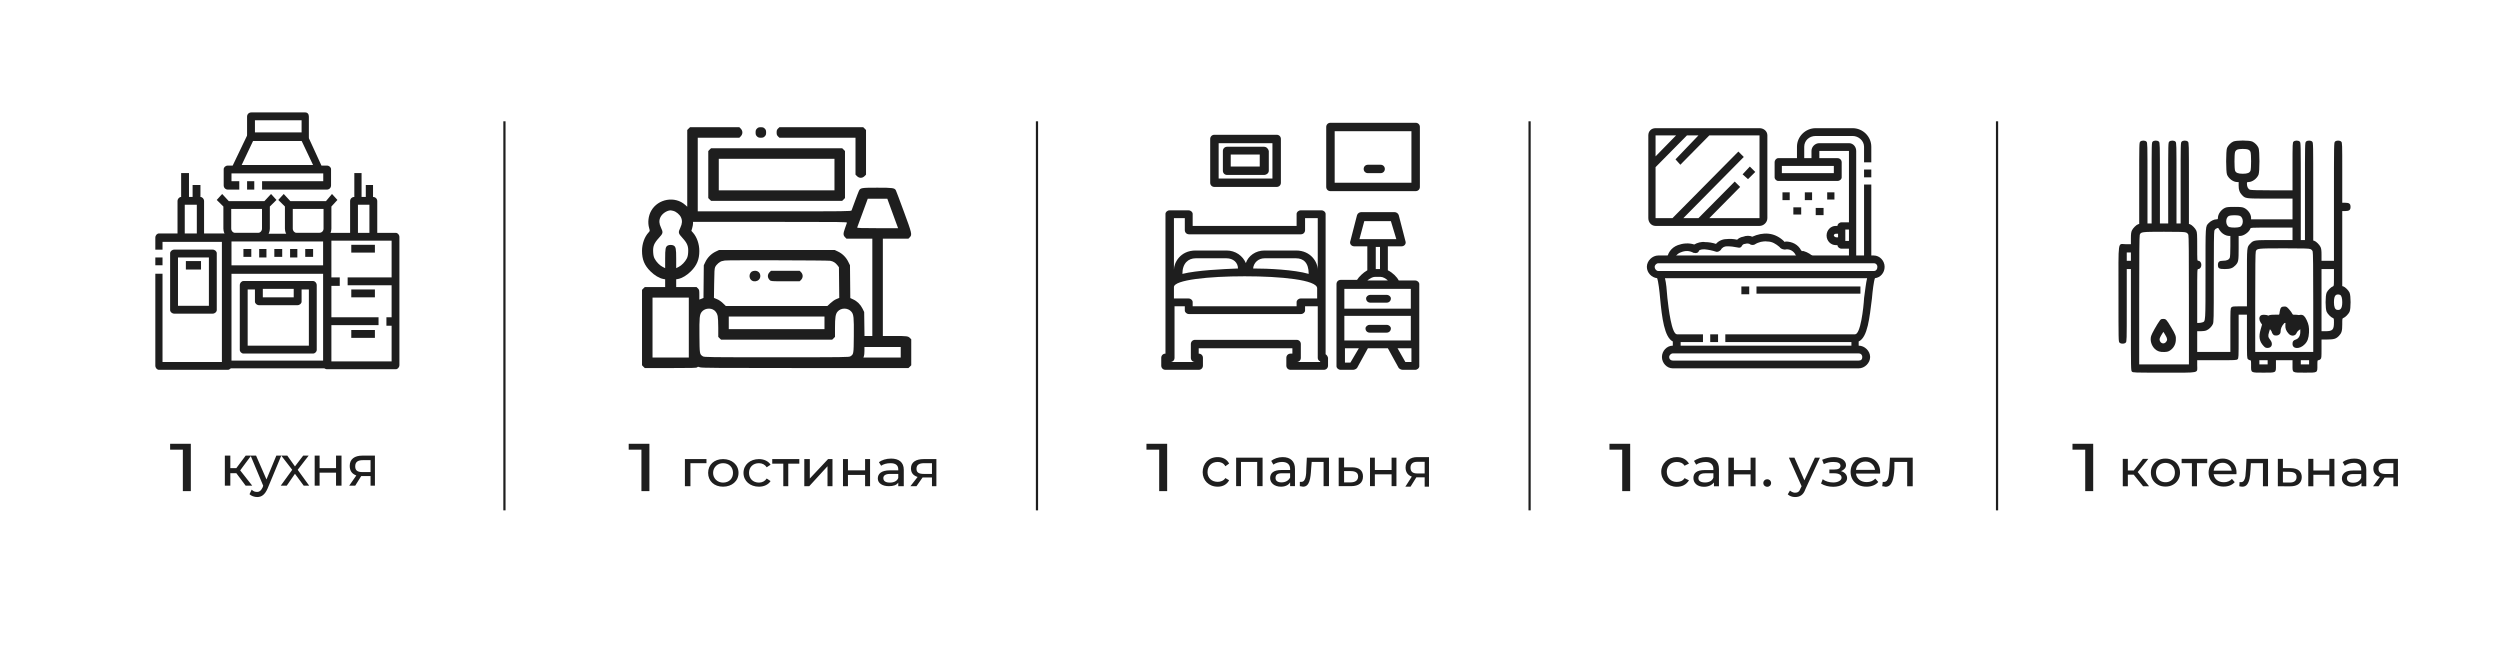 <?xml version="1.0" encoding="UTF-8"?> <svg xmlns="http://www.w3.org/2000/svg" width="1690" height="446" viewBox="0 0 1690 446" fill="none"><path d="M341 345V82" stroke="#1E1E1E" stroke-width="1.5"></path><path d="M701 345V82" stroke="#1E1E1E" stroke-width="1.5"></path><path d="M166.07 328.329H170.513L162.367 317.973L169.772 308H166.07L159.775 316.438H155.703V308H152V328.329H155.703V319.89H159.775L166.07 328.329ZM186.804 308L180.139 324.11L173.104 308H169.402L177.918 328.329L177.547 329.479C176.437 331.781 175.326 332.548 173.845 332.548C172.364 332.548 171.253 332.164 170.142 331.014L168.661 334.082C169.772 335.233 171.994 336 173.845 336C176.807 336 179.028 334.466 180.88 330.247L190.136 308H186.804ZM209.019 328.329L201.244 317.589L208.649 308H204.946L199.392 315.288L194.209 308H190.136L197.541 317.589L189.766 328.329H193.839L199.392 320.274L205.316 328.329H209.019ZM212.722 328.329H216.054V319.507H227.161V328.329H230.864V308H227.161V316.438H216.054V308H212.722V328.329ZM244.934 308C239.75 308 236.418 310.301 236.418 314.904C236.418 318.356 237.899 320.274 240.861 321.425L236.047 328.329H240.12L244.193 321.808H244.563H250.487V328.329H253.449V308H244.934ZM240.12 315.288C240.12 312.219 241.972 311.068 245.304 311.068H250.487V319.123H244.934C241.601 319.123 240.12 317.972 240.12 315.288Z" fill="#1E1E1E"></path><path d="M477.571 310.346H463V328.655H466.736V313.109H477.571V310.346ZM488.78 329C494.758 329 499.242 325.2 499.242 319.673C499.242 314.146 494.758 310.346 488.78 310.346C482.802 310.346 478.692 314.146 478.692 319.673C478.692 325.2 482.802 329 488.78 329ZM488.78 326.236C485.044 326.236 482.055 323.473 482.055 319.673C482.055 315.873 485.044 313.109 488.78 313.109C492.89 313.109 495.506 315.873 495.506 319.673C495.506 323.473 492.89 326.236 488.78 326.236ZM513.066 329C516.429 329 519.418 327.618 520.912 325.2L518.297 323.473C517.176 325.2 515.308 326.236 513.066 326.236C508.956 326.236 506.341 323.473 506.341 319.673C506.341 315.873 508.956 313.109 513.066 313.109C515.308 313.109 517.176 314.145 518.297 315.873L520.912 314.145C519.418 311.727 516.429 310.346 513.066 310.346C507.088 310.346 502.604 314.146 502.604 319.673C502.604 325.2 507.088 329 513.066 329ZM540.341 310.346H522.033V313.455H529.505V328.655H532.868V313.455H540.341V310.346ZM543.703 328.655H547.066L559.396 315.182V328.655H562.758V310.346H559.769L547.44 323.473V310.346H543.703V328.655ZM569.857 328.655H573.22V321.055H584.802V328.655H588.165V310.346H584.802V317.946H573.22V310.346H569.857V328.655ZM602.363 310C599 310 596.011 311.036 594.143 312.418L595.637 314.836C597.132 313.8 599.374 313.109 601.989 313.109C605.352 313.109 607.22 314.491 607.22 317.255V317.946H601.615C595.637 317.946 593.396 320.364 593.396 323.473C593.396 326.582 596.385 328.655 600.868 328.655C603.857 328.655 606.099 327.964 607.22 326.236V328.655H610.956V317.6C610.956 312.418 607.593 310 602.363 310ZM601.615 326.236C598.626 326.236 597.132 325.2 597.132 323.127C597.132 321.746 598.253 320.364 601.615 320.364H607.22V323.127C606.472 325.2 604.231 326.236 601.615 326.236ZM624.407 310.346C619.176 310.346 615.813 312.418 615.813 316.564C615.813 319.673 617.308 321.4 620.297 322.436L615.44 328.655H619.549L623.659 322.782H624.033H630.011V328.655H633V310.346H624.407ZM619.549 316.909C619.549 314.145 621.418 313.109 624.78 313.109H630.011V320.364H624.407C621.044 320.364 619.549 319.327 619.549 316.909Z" fill="#1E1E1E"></path><path d="M823.217 329C826.501 329 829.421 327.546 830.88 324.637L828.326 323.182C827.231 325 825.042 325.727 823.217 325.727C819.203 325.727 816.284 323.182 816.284 319.182C816.284 314.818 819.203 312.273 823.217 312.273C825.042 312.273 827.231 313 828.326 315.182L830.88 313.364C829.421 310.455 826.501 309 823.217 309C817.014 309 813 313.364 813 319.182C813 324.637 817.014 329 823.217 329ZM835.624 309.364V328.636H838.908V312.273H849.855V328.636H853.504V309.364H835.624ZM867.006 309C864.086 309 861.167 310.091 859.343 311.545L860.802 314.091C862.262 313 864.451 312.273 866.641 312.273C870.29 312.273 872.114 314.091 872.114 317V317.727H866.276C860.802 317.727 858.613 319.909 858.613 323.182C858.613 326.455 861.532 329 865.911 329C868.83 329 871.019 327.909 872.114 326.091V328.636H875.398V317C875.398 311.909 872.479 309 867.006 309ZM866.276 326.091C863.721 326.091 862.262 325 862.262 323.182C862.262 321.364 862.992 319.909 866.641 319.909H872.114V322.818C871.019 325 868.83 326.091 866.276 326.091ZM883.426 309.364L883.061 316.636C883.061 321 882.696 325.727 879.777 325.727C879.412 325.727 879.047 325.727 878.682 325.727V328.636C879.412 328.636 880.142 329 880.872 329C885.251 329 885.98 323.546 886.345 316.636L886.71 312.273H894.738V328.636H898.387V309.364H883.426ZM914.078 315.909H908.604V309.364H904.955V328.636H913.348C918.457 328.636 921.376 326.455 921.376 322.091C921.376 318.091 918.822 315.909 914.078 315.909ZM912.983 326.091H908.604V318.455H912.983C916.267 318.455 918.092 319.546 918.092 322.091C918.092 324.636 916.267 326.091 912.983 326.091ZM926.12 328.636H929.404V320.636H940.716V328.636H944V309.364H940.716V317.727H929.404V309.364H926.12V328.636Z" fill="#1E1E1E"></path><path d="M1133.5 329.068C1137.25 329.068 1139.88 327.608 1141.75 324.689L1138.75 323.23C1137.63 325.054 1135.75 325.784 1133.5 325.784C1129.75 325.784 1126.75 323.23 1126.75 318.851C1126.75 314.838 1129.75 312.284 1133.5 312.284C1135.75 312.284 1137.63 313.014 1138.75 314.838L1141.75 313.378C1139.88 310.46 1137.25 309 1133.5 309C1127.5 309 1123 313.378 1123 318.851C1123 324.689 1127.5 329.068 1133.5 329.068ZM1153.38 309C1150.01 309 1147.38 310.095 1145.13 311.554L1146.63 314.108C1148.13 313.014 1150.76 312.284 1153.01 312.284C1156.38 312.284 1158.26 314.108 1158.26 317.027V317.757H1152.63C1146.63 317.757 1144.75 319.946 1144.75 323.23C1144.75 326.514 1147.38 329.068 1151.88 329.068C1154.88 329.068 1157.13 327.973 1158.63 326.149V328.703H1162.01V317.027C1162.01 311.554 1158.63 309 1153.38 309ZM1152.63 326.149C1149.63 326.149 1148.13 325.054 1148.13 323.23C1148.13 321.405 1149.25 319.946 1152.63 319.946H1158.26V322.865C1157.51 325.054 1155.26 326.149 1152.63 326.149ZM1168.38 328.703H1172.13V320.676H1183.39V328.703H1186.76V309.365H1183.39V317.757H1172.13V309.365H1168.38V328.703ZM1194.64 329.068C1196.14 329.068 1197.26 327.973 1197.26 326.514C1197.26 325.054 1196.14 323.96 1194.64 323.96C1193.14 323.96 1192.01 325.054 1192.01 326.514C1192.01 327.973 1193.14 329.068 1194.64 329.068ZM1226.89 309.365L1219.77 324.689L1213.02 309.365H1209.27L1217.89 328.703L1217.14 330.162C1216.39 332.351 1215.27 333.081 1213.39 333.081C1212.27 333.081 1210.77 332.351 1210.02 331.622L1208.52 334.176C1209.64 335.27 1211.52 336 1213.39 336C1216.39 336 1219.02 334.905 1220.52 330.527L1230.27 309.365H1226.89ZM1244.52 318.487C1246.4 317.757 1247.9 316.297 1247.9 314.473C1247.9 311.189 1244.52 309 1239.65 309C1237.02 309 1234.4 309.73 1231.77 310.824L1232.9 313.743C1235.15 312.649 1237.02 312.284 1239.27 312.284C1242.27 312.284 1244.15 313.014 1244.15 314.838C1244.15 316.662 1242.65 317.392 1240.02 317.392H1236.65V319.946H1240.02C1243.02 319.946 1244.9 321.041 1244.9 322.865C1244.9 324.689 1242.65 326.149 1239.27 326.149C1236.65 326.149 1234.02 325.419 1232.15 323.96L1231.02 326.878C1233.27 328.338 1236.27 329.068 1239.27 329.068C1244.52 329.068 1248.65 326.514 1248.65 323.23C1248.65 321.041 1247.15 319.216 1244.52 318.487ZM1277.62 309.365L1277.25 316.662C1276.87 321.041 1276.87 325.784 1273.5 325.784C1273.5 325.784 1273.12 325.784 1272.75 325.784L1272.37 328.703C1273.5 328.703 1274.25 329.068 1274.62 329.068C1279.12 329.068 1280.25 323.595 1280.62 316.662V312.284H1289.25V328.703H1293V309.365H1277.62Z" fill="#1E1E1E"></path><path d="M1034 345V82M1350 345V82" stroke="#1E1E1E" stroke-width="1.5"></path><path fill-rule="evenodd" clip-rule="evenodd" d="M221.106 249H152.894C151.24 249 150 247.797 150 246.194V160.806C150 159.203 151.24 158 152.894 158H221.106C222.76 158 224 159.203 224 160.806V246.194C224 247.797 222.76 249 221.106 249ZM155.374 243.789H218.626V163.211H155.374V243.789Z" fill="#1E1E1E"></path><path fill-rule="evenodd" clip-rule="evenodd" d="M267.568 249.594H220.946C219.73 249.594 218.514 248.376 218.514 246.751V160.254C218.514 158.629 219.73 157.411 220.946 157.411H267.568C268.784 157.411 270 158.629 270 160.254V246.751C270 248.376 268.784 249.594 267.568 249.594ZM223.784 244.315H264.73V162.69H223.784V244.315ZM105 174.061H109.865V179.34H105V174.061ZM154.054 250H107.432C106.216 250 105 248.782 105 247.157V185.025H109.865V244.721H151.216V163.503H109.865V168.782H105V160.66C105 159.035 106.216 157.817 107.432 157.817H154.054C155.27 157.817 156.486 159.035 156.486 160.66V247.157C156.486 248.782 155.27 250 154.054 250ZM220.946 128.172H177.162V122.487H218.514V117.208H156.486V122.487H161.757V128.172H154.054C152.432 128.172 151.216 126.954 151.216 125.33V114.366C151.216 113.147 152.432 111.929 154.054 111.929H157.297L167.027 91.624C167.432 90.812 168.243 90 169.459 90H205.541C206.351 90 207.568 90.812 207.973 91.624L217.297 111.929H220.946C222.568 111.929 223.784 113.147 223.784 114.366V125.33C223.784 126.954 222.568 128.172 220.946 128.172ZM167.027 122.487H171.892V128.172H167.027V122.487ZM203.919 95.279H171.081L163.378 111.523H211.622L203.919 95.279Z" fill="#1E1E1E"></path><path fill-rule="evenodd" clip-rule="evenodd" d="M206.335 95.201H169.883C168.245 95.201 167.016 93.975 167.016 92.341V78.86C167.016 77.226 168.245 76 169.883 76H206.335C207.973 76 208.793 77.226 208.793 78.86V92.341C208.793 93.975 207.973 95.201 206.335 95.201ZM172.34 89.481H203.878V81.311H172.34V89.481ZM154.319 179.356H221.899V185.075H154.319V179.356ZM164.559 168.326H169.883V173.637H164.559V168.326ZM175.207 168.326H180.122V174.045H175.207V168.326ZM185.447 168.326H190.771V173.637H185.447V168.326ZM196.096 168.326H201.011V174.045H196.096V168.326ZM206.335 168.326H211.66V173.637H206.335V168.326ZM211.66 239H164.559C163.33 239 162.101 237.774 162.101 236.549V192.837C162.101 191.203 163.33 189.977 164.559 189.977H211.66C212.888 189.977 214.117 191.203 214.117 192.837V236.549C214.117 237.774 212.888 239 211.66 239ZM167.426 233.689H208.793V195.697H203.878V203.867C203.878 205.093 202.649 206.318 201.011 206.318H175.207C173.569 206.318 172.34 205.093 172.34 203.867V195.697H167.426V233.689ZM177.665 201.007H198.553V195.288H177.665V201.007ZM235.005 187.526H269V192.837H235.005V187.526ZM221.899 187.526H229.681V193.246H221.899V187.526ZM261.218 214.489H269V220.208H261.218V214.489ZM221.899 214.489H255.894V219.799H221.899V214.489ZM237.463 165.466H253.436V170.777H237.463V165.466ZM237.463 195.697H253.436V201.007H237.463V195.697ZM237.463 223.068H253.436V228.378H237.463V223.068ZM143.67 212.037H117.867C116.229 212.037 115 210.812 115 209.586V171.185C115 169.96 116.229 168.734 117.867 168.734H143.67C145.309 168.734 146.537 169.96 146.537 171.185V209.586C146.537 210.812 145.309 212.037 143.67 212.037ZM120.324 206.727H141.213V174.045H120.324V206.727ZM125.649 176.496H135.888V182.215H125.649V176.496Z" fill="#1E1E1E"></path><path fill-rule="evenodd" clip-rule="evenodd" d="M174.662 162.615H158.753C154.674 162.615 151.003 158.982 151.003 154.541V139.605L146.515 135.165L150.187 131.128L154.674 135.973H178.742L183.229 131.128L186.9 135.165L182.413 139.605V154.541C182.413 158.982 178.742 162.615 174.662 162.615ZM156.306 141.22V154.541C156.306 156.156 157.529 157.367 158.753 157.367H174.662C175.886 157.367 177.11 156.156 177.11 154.541V141.22H156.306ZM215.863 162.615H200.362C196.283 162.615 192.611 158.982 192.611 154.541V139.605L188.124 135.165L191.796 131.128L196.283 135.973H220.351L224.43 131.128L228.101 135.165L224.022 139.605V154.541C224.022 158.982 220.351 162.615 215.863 162.615ZM197.914 141.22V154.541C197.914 156.156 199.138 157.367 200.362 157.367H215.863C217.495 157.367 218.719 156.156 218.719 154.541V141.22H197.914ZM255.025 160.193H249.721V138.394H241.971V160.193H236.668V135.973C236.668 134.358 237.891 133.147 239.523 133.147V117H244.418V133.147H247.274V125.073H252.169V133.147C253.801 133.147 255.025 134.358 255.025 135.973V160.193ZM137.949 160.193H133.054V138.394H124.895V160.193H120V135.973C120 134.358 121.224 133.147 122.448 133.147V117H127.751V133.147H130.198V125.073H135.501V133.147C136.725 133.147 137.949 134.358 137.949 135.973V160.193Z" fill="#1E1E1E"></path><path fill-rule="evenodd" clip-rule="evenodd" d="M1113.28 180.376C1113.28 176.339 1116.95 172.706 1121.03 172.706H1266.66C1270.74 172.706 1274 176.339 1274 180.376C1274 184.413 1271.14 187.642 1267.47 188.045C1266.66 190.064 1265.84 196.926 1265.43 201.77C1263.8 214.688 1262.58 228.009 1256.46 230.835V233.66C1260.54 233.66 1264.21 237.293 1264.21 241.33C1264.21 245.367 1260.54 249 1256.46 249H1130.82C1126.74 249 1123.47 245.367 1123.47 241.33C1123.47 237.293 1126.74 233.66 1130.82 233.66V230.835C1125.11 228.009 1123.47 214.688 1122.25 201.77C1121.84 196.926 1121.03 190.064 1120.21 188.045C1116.54 187.642 1113.28 184.413 1113.28 180.376ZM1254.01 238.908H1133.67C1133.67 238.908 1133.54 238.908 1133.26 238.908H1130.82C1129.59 238.908 1128.37 240.119 1128.37 241.33C1128.37 242.945 1129.59 243.752 1130.82 243.752H1256.46C1258.09 243.752 1258.91 242.945 1258.91 241.33C1258.91 240.119 1258.09 238.908 1256.46 238.908H1254.01ZM1166.31 231.238V225.99H1254.01C1257.68 225.99 1259.72 208.633 1260.13 201.367C1260.95 195.715 1261.35 191.275 1262.17 188.045H1125.51C1126.33 191.275 1126.74 195.715 1127.15 201.367C1127.96 208.633 1130 225.99 1133.67 225.99H1151.21V231.238H1136.12V233.66H1251.56V231.238H1166.31ZM1121.03 177.954C1119.8 177.954 1118.58 179.165 1118.58 180.376C1118.58 181.991 1119.8 183.202 1121.03 183.202C1121.03 183.202 1121.16 183.202 1121.43 183.202H1266.66C1268.29 183.202 1269.11 181.991 1269.11 180.376C1269.11 179.165 1268.29 177.954 1266.66 177.954H1121.03ZM1156.11 225.99H1161.41V231.238H1156.11V225.99Z" fill="#1E1E1E"></path><path fill-rule="evenodd" clip-rule="evenodd" d="M1242.12 122.318H1202.09C1200.86 122.318 1199.64 121.102 1199.64 119.886V109.753C1199.64 108.131 1200.86 106.915 1202.09 106.915H1214.75V99.214C1214.75 92.323 1220.47 86.648 1227.42 86.648H1252.34C1259.28 86.648 1265 92.323 1265 99.214V109.753H1260.1V99.214C1260.1 95.16 1256.42 91.918 1252.34 91.918H1227.42C1222.92 91.918 1219.66 95.16 1219.66 99.214V106.915H1224.56V102.051C1224.56 99.214 1227.01 96.782 1229.87 96.782H1249.89C1252.74 96.782 1254.79 99.214 1254.79 102.051V175.823H1249.89V168.121H1244.98C1243.35 168.121 1242.12 166.905 1242.12 165.689H1240.9C1237.63 165.689 1234.77 162.852 1234.77 159.204C1234.77 155.556 1237.63 152.718 1240.9 152.718H1242.12C1242.12 151.502 1243.35 150.287 1244.98 150.287H1249.89V102.051H1229.87V106.915H1242.12C1243.76 106.915 1244.98 108.131 1244.98 109.753V119.886C1244.98 121.102 1243.76 122.318 1242.12 122.318ZM1204.54 117.049H1239.67V112.185H1204.54V117.049ZM1260.1 124.75H1265V175.418H1260.1V124.75ZM1260.1 114.617H1265V119.886H1260.1V114.617ZM1247.43 155.151V162.852H1249.89V155.151H1247.43ZM1241.31 157.988C1240.49 157.988 1239.67 158.393 1239.67 159.204C1239.67 159.609 1240.49 160.42 1241.31 160.42H1242.53V157.988H1241.31ZM1189.43 152.718H1119.16C1116.3 152.718 1114.26 150.286 1114.26 147.449V91.512C1114.26 88.675 1116.3 86.648 1119.16 86.648H1189.43C1192.29 86.648 1194.74 88.675 1194.74 91.512V147.449C1194.74 150.286 1192.29 152.718 1189.43 152.718ZM1119.16 147.449H1130.6L1175.13 102.457L1178.8 106.104L1137.95 147.449H1148.17L1172.68 122.723L1176.35 126.371L1155.52 147.449H1189.43V91.512H1155.52L1135.91 111.374L1132.64 107.726L1148.17 91.512H1140.4L1119.16 112.995V147.449ZM1119.16 91.512V105.699L1133.05 91.512H1119.16ZM1177.99 117.859L1182.89 112.59L1186.57 116.238L1181.66 121.102L1177.99 117.859ZM1222.92 177.444C1221.56 176.093 1219.93 175.147 1218.02 174.607H1217.61C1216.8 174.607 1215.98 174.337 1215.16 173.796C1214.34 173.256 1213.8 172.58 1213.53 171.769C1212.3 169.743 1210.26 168.527 1207.81 168.527C1206.99 168.797 1206.17 168.797 1205.36 168.527C1204.27 168.257 1203.45 167.716 1202.91 166.905C1200.46 164.879 1198 163.257 1194.74 163.257C1191.88 162.852 1188.61 163.663 1186.16 165.284C1185.34 165.689 1184.11 165.689 1183.3 165.284C1182.48 164.473 1180.85 164.473 1179.62 164.879C1178.8 164.879 1178.12 165.284 1177.58 166.095C1177.17 167.311 1175.94 167.716 1174.72 167.311C1172.27 166.77 1169.82 166.5 1167.37 166.5C1165.73 166.5 1164.1 167.311 1163.28 168.932C1162.46 169.743 1161.24 170.553 1160.01 170.148C1157.56 169.337 1154.97 168.797 1152.25 168.527C1151.03 168.527 1149.8 168.527 1148.57 169.338C1148.17 170.959 1146.53 171.364 1145.31 170.959C1145.03 170.959 1144.9 170.959 1144.9 170.959C1142.04 169.337 1139.18 169.337 1136.32 170.554C1133.87 171.364 1132.23 173.391 1131.83 175.823H1126.92C1126.92 171.364 1129.78 167.311 1134.28 165.689C1137.54 164.473 1141.63 164.068 1145.31 165.284C1147.35 164.068 1150.21 163.257 1152.66 163.663C1155.11 163.663 1157.56 164.068 1160.01 164.879C1161.65 162.852 1164.51 161.636 1166.96 161.636C1169.41 161.366 1171.86 161.501 1174.31 162.041C1175.4 160.96 1176.76 160.285 1178.4 160.015C1180.44 159.204 1182.89 159.204 1184.52 160.015C1188.2 158.393 1191.88 157.582 1195.55 157.988C1199.64 158.393 1203.31 160.42 1206.17 163.257L1206.58 163.663L1206.99 163.257C1211.49 163.257 1215.57 165.284 1217.61 169.338C1217.89 169.338 1218.02 169.473 1218.02 169.743C1218.29 169.743 1218.57 169.743 1218.84 169.743H1219.25C1222.11 170.553 1224.56 172.175 1226.6 174.201L1222.92 177.444ZM1177.17 193.658H1182.48V198.927H1177.17V193.658ZM1187.38 193.658H1257.65V198.522H1187.38V193.658ZM1204.95 130.02H1209.85V135.289H1204.95V130.02ZM1212.3 140.153H1217.61V145.017H1212.3V140.153ZM1220.06 130.02H1224.97V135.289H1220.06V130.02ZM1235.18 130.02H1240.08V134.884H1235.18V130.02ZM1227.42 140.558H1232.73V145.422H1227.42V140.558ZM897.749 241.893V247.163C897.749 248.784 896.523 250 894.889 250H872.421C870.787 250 869.562 248.784 869.562 247.163V241.893C869.562 240.272 870.787 239.056 872.421 239.056H873.647V235.408H810.328V239.056C811.962 239.056 813.187 240.272 813.187 241.893V247.163C813.187 248.784 811.962 250 810.328 250H787.86C786.226 250 785 248.784 785 247.163V241.893C785 240.272 786.226 239.056 787.86 239.056V144.612C787.86 143.396 789.085 142.18 790.719 142.18H803.383C805.017 142.18 806.243 143.396 806.243 144.612V152.718H876.506V144.612C876.506 143.396 877.732 142.18 879.366 142.18H893.255C894.889 142.18 896.115 143.396 896.115 144.612V239.461C896.932 240.002 897.477 240.812 897.749 241.893ZM793.579 182.308C793.579 177.849 797.664 169.338 808.285 169.338H829.119C835.247 169.338 840.149 172.986 842.191 177.85C843.826 172.986 848.728 169.338 854.855 169.338H876.098C886.311 169.338 890.804 177.444 890.804 182.308V147.449H882.225V155.556C882.225 157.177 881 158.393 879.366 158.393H803.791C802.157 158.393 800.932 157.177 800.932 155.556V147.449H793.579V182.308ZM799.298 185.146C809.102 182.714 826.668 181.903 836.881 181.498C836.881 177.444 833.613 174.607 829.119 174.607H808.285C803.383 174.607 799.298 177.85 799.298 185.146ZM876.098 174.607H854.855C850.77 174.607 847.502 177.444 847.094 181.498C857.306 181.498 874.872 182.308 884.677 185.146C884.677 177.444 881 174.607 876.098 174.607ZM841.374 186.767C817.272 186.767 793.579 189.199 793.579 194.063V201.765H803.383C805.017 201.765 806.243 202.981 806.243 204.197V207.034H876.506V204.197C876.506 202.981 877.732 201.765 879.366 201.765H890.396V194.874C890.396 189.199 865.885 186.767 841.374 186.767ZM892.438 244.731V244.325C891.349 243.785 890.804 242.974 890.804 241.893V207.034H882.225V209.872C882.225 211.088 881 212.303 879.366 212.303H803.791C802.157 212.303 800.932 211.088 800.932 209.872V207.034H793.987V241.893C793.987 243.515 792.762 244.731 791.128 244.731H807.877C806.243 244.731 805.017 243.515 805.017 241.893V232.57C805.017 230.949 806.243 229.733 807.877 229.733H876.506C878.14 229.733 879.366 230.949 879.366 232.57V241.893C879.366 243.515 878.14 244.731 876.506 244.731H892.438ZM959.434 192.036V247.568C959.434 248.784 958.209 250 956.574 250H948.404C947.315 250 946.362 249.595 945.545 248.784L938.191 235.408H924.711L917.357 248.784C916.54 249.595 915.587 250 914.498 250H906.328C904.694 250 903.468 248.784 903.468 247.568V192.036C903.468 190.415 904.694 189.199 906.328 189.199H917.357C918.583 187.172 921.443 184.335 924.302 182.714V166.5H915.315C913.681 166.5 912.047 164.879 912.864 162.852L917.357 145.422C917.766 144.206 918.991 143.396 920.217 143.396H942.685C943.911 143.396 945.136 144.206 945.545 145.422L950.038 162.852C950.855 164.879 949.221 166.5 947.587 166.5H938.191V182.714C941.46 184.335 944.319 187.172 945.545 189.605H956.574C958.209 189.605 959.434 190.82 959.434 192.036ZM908.779 230.138H953.715V213.519H908.779V230.138ZM918.991 161.636H943.911L940.234 149.476H922.26L918.991 161.636ZM932.881 166.905H930.021V181.903H932.881V166.905ZM924.302 189.605H938.191C936.966 188.389 934.923 187.172 933.289 187.172H929.613C927.57 187.172 925.936 188.389 924.302 189.605ZM953.715 195.279H908.779V208.655H953.715V195.279ZM918.583 235.408H909.187V245.136H912.864L918.583 235.408ZM954.123 235.408H944.728L950.038 244.731H954.123V235.408ZM923.485 201.765C923.485 200.549 924.711 199.333 926.345 199.333H937.374C939.008 199.333 940.234 200.549 940.234 201.765C940.234 203.386 939.008 204.602 937.374 204.602H926.345C924.711 204.602 923.485 203.386 923.485 201.765ZM940.234 222.032C940.234 223.653 939.008 224.869 937.374 224.869H925.936C924.302 224.869 923.077 223.653 923.077 222.032C923.077 220.816 924.302 219.6 925.936 219.6H937.374C939.008 219.6 940.234 220.816 940.234 222.032ZM959.843 85.837V126.371C959.843 127.993 958.617 129.209 956.983 129.209H899.383C897.749 129.209 896.523 127.993 896.523 126.371V85.837C896.523 84.216 897.749 83 899.383 83H956.983C958.617 83 959.843 84.216 959.843 85.837ZM954.123 123.534V88.675H902.243V123.534H954.123ZM921.851 114.211C921.851 112.59 923.077 111.374 924.711 111.374H933.289C934.923 111.374 936.149 112.59 936.149 114.211C936.149 115.833 934.923 117.049 933.289 117.049H924.711C923.077 117.049 921.851 115.833 921.851 114.211ZM818.089 123.534V93.944C818.089 92.323 819.315 91.107 820.949 91.107H863.025C864.66 91.107 865.885 92.323 865.885 93.944V123.534C865.885 125.155 864.66 126.371 863.025 126.371H820.949C819.315 126.371 818.089 125.155 818.089 123.534ZM823.809 120.697H860.166V96.782H823.809V120.697ZM857.715 102.051V115.427C857.715 117.049 856.081 118.265 854.447 118.265H829.528C827.894 118.265 826.668 117.049 826.668 115.427V102.051C826.668 100.43 827.894 99.214 829.528 99.214H854.447C856.081 99.214 857.306 100.43 857.715 102.051ZM851.587 104.483H831.979V112.59H851.587V104.483Z" fill="#1E1E1E"></path><path d="M1271 319.092C1271 319.364 1270.97 319.721 1270.92 320.165H1254.64C1254.86 321.89 1255.63 323.282 1256.95 324.342C1258.29 325.377 1259.94 325.895 1261.91 325.895C1264.31 325.895 1266.24 325.106 1267.7 323.529L1269.71 325.821C1268.8 326.856 1267.67 327.644 1266.3 328.187C1264.96 328.729 1263.46 329 1261.8 329C1259.67 329 1257.79 328.581 1256.15 327.743C1254.51 326.88 1253.23 325.685 1252.33 324.157C1251.44 322.629 1251 320.904 1251 318.982C1251 317.084 1251.43 315.371 1252.29 313.843C1253.17 312.315 1254.37 311.132 1255.89 310.294C1257.43 309.431 1259.16 309 1261.08 309C1262.99 309 1264.7 309.431 1266.19 310.294C1267.7 311.132 1268.88 312.315 1269.71 313.843C1270.57 315.371 1271 317.121 1271 319.092ZM1261.08 311.994C1259.33 311.994 1257.87 312.512 1256.68 313.547C1255.52 314.582 1254.84 315.938 1254.64 317.614H1267.52C1267.31 315.962 1266.62 314.619 1265.43 313.584C1264.27 312.524 1262.82 311.994 1261.08 311.994Z" fill="#1E1E1E"></path><path d="M966 309V329H963.072V322.66H957.455L953.506 329H950L954.391 322.17C953.03 321.717 951.986 320.975 951.26 319.943C950.533 318.887 950.17 317.579 950.17 316.019C950.17 313.73 950.874 311.994 952.281 310.811C953.688 309.604 955.628 309 958.102 309H966ZM953.506 316.132C953.506 317.465 953.881 318.459 954.63 319.113C955.401 319.742 956.548 320.057 958.068 320.057H963.072V312.17H958.204C955.072 312.17 953.506 313.491 953.506 316.132Z" fill="#1E1E1E"></path><path d="M1415 300V332H1409.61V303.977H1401V300H1415Z" fill="#1E1E1E"></path><path d="M1102 300V332H1096.61V303.977H1088V300H1102Z" fill="#1E1E1E"></path><path d="M789 300V332H783.607V303.977H775V300H789Z" fill="#1E1E1E"></path><path d="M129 300V332H123.607V303.977H115V300H129Z" fill="#1E1E1E"></path><path d="M439 300V332H433.607V303.977H425V300H439Z" fill="#1E1E1E"></path><path d="M1442.37 320.882H1438.43V328.72H1435V310.175H1438.43V318.013H1442.44L1448.59 310.175H1452.28L1445.09 319.098L1452.78 328.72H1448.73L1442.37 320.882Z" fill="#1E1E1E"></path><path d="M1463.87 328.93C1461.98 328.93 1460.29 328.522 1458.79 327.705C1457.29 326.889 1456.11 325.769 1455.25 324.346C1454.41 322.9 1453.99 321.267 1453.99 319.448C1453.99 317.628 1454.41 316.007 1455.25 314.584C1456.11 313.138 1457.29 312.018 1458.79 311.225C1460.29 310.408 1461.98 310 1463.87 310C1465.75 310 1467.43 310.408 1468.91 311.225C1470.41 312.018 1471.58 313.138 1472.41 314.584C1473.27 316.007 1473.7 317.628 1473.7 319.448C1473.7 321.267 1473.27 322.9 1472.41 324.346C1471.58 325.769 1470.41 326.889 1468.91 327.705C1467.43 328.522 1465.75 328.93 1463.87 328.93ZM1463.87 325.991C1465.08 325.991 1466.17 325.723 1467.12 325.186C1468.1 324.626 1468.86 323.856 1469.41 322.877C1469.96 321.874 1470.23 320.731 1470.23 319.448C1470.23 318.165 1469.96 317.033 1469.41 316.053C1468.86 315.05 1468.1 314.281 1467.12 313.744C1466.17 313.207 1465.08 312.939 1463.87 312.939C1462.65 312.939 1461.55 313.207 1460.58 313.744C1459.62 314.281 1458.86 315.05 1458.29 316.053C1457.74 317.033 1457.46 318.165 1457.46 319.448C1457.46 320.731 1457.74 321.874 1458.29 322.877C1458.86 323.856 1459.62 324.626 1460.58 325.186C1461.55 325.723 1462.65 325.991 1463.87 325.991Z" fill="#1E1E1E"></path><path d="M1492.09 313.114H1485.15V328.72H1481.72V313.114H1474.78V310.175H1492.09V313.114Z" fill="#1E1E1E"></path><path d="M1511.89 319.552C1511.89 319.809 1511.87 320.147 1511.82 320.567H1496.44C1496.66 322.2 1497.39 323.518 1498.63 324.521C1499.89 325.501 1501.45 325.991 1503.31 325.991C1505.58 325.991 1507.4 325.244 1508.78 323.751L1510.68 325.921C1509.82 326.901 1508.75 327.647 1507.46 328.16C1506.2 328.673 1504.78 328.93 1503.2 328.93C1501.2 328.93 1499.42 328.533 1497.87 327.74C1496.32 326.924 1495.12 325.793 1494.26 324.346C1493.43 322.9 1493.01 321.267 1493.01 319.448C1493.01 317.651 1493.42 316.03 1494.23 314.584C1495.06 313.138 1496.19 312.018 1497.62 311.225C1499.08 310.408 1500.71 310 1502.52 310C1504.34 310 1505.95 310.408 1507.35 311.225C1508.78 312.018 1509.89 313.138 1510.68 314.584C1511.49 316.03 1511.89 317.686 1511.89 319.552ZM1502.52 312.834C1500.88 312.834 1499.5 313.324 1498.37 314.304C1497.28 315.284 1496.63 316.567 1496.44 318.153H1508.6C1508.41 316.59 1507.76 315.319 1506.64 314.339C1505.54 313.336 1504.17 312.834 1502.52 312.834Z" fill="#1E1E1E"></path><path d="M1533.18 310.175V328.72H1529.75V313.114H1521.59L1521.38 317.243C1521.26 319.739 1521.03 321.827 1520.7 323.506C1520.36 325.163 1519.82 326.492 1519.05 327.495C1518.29 328.498 1517.23 329 1515.87 329C1515.25 329 1514.55 328.895 1513.76 328.685L1513.97 325.851C1514.28 325.921 1514.57 325.956 1514.83 325.956C1515.79 325.956 1516.5 325.548 1516.98 324.731C1517.46 323.915 1517.77 322.947 1517.91 321.827C1518.05 320.707 1518.18 319.109 1518.3 317.033L1518.62 310.175H1533.18Z" fill="#1E1E1E"></path><path d="M1548.58 316.473C1550.99 316.497 1552.83 317.033 1554.09 318.083C1555.35 319.133 1555.99 320.614 1555.99 322.527C1555.99 324.533 1555.29 326.084 1553.91 327.18C1552.55 328.254 1550.6 328.778 1548.05 328.755L1539.82 328.72V310.175H1543.25V316.438L1548.58 316.473ZM1547.76 326.201C1549.31 326.224 1550.48 325.921 1551.27 325.291C1552.08 324.661 1552.48 323.728 1552.48 322.492C1552.48 321.279 1552.09 320.392 1551.3 319.832C1550.54 319.273 1549.36 318.981 1547.76 318.958L1543.25 318.888V326.166L1547.76 326.201Z" fill="#1E1E1E"></path><path d="M1560.39 310.175H1563.83V318.048H1574.63V310.175H1578.06V328.72H1574.63V320.952H1563.83V328.72H1560.39V310.175Z" fill="#1E1E1E"></path><path d="M1591.5 310C1594.12 310 1596.12 310.63 1597.51 311.89C1598.91 313.149 1599.62 315.027 1599.62 317.523V328.72H1596.36V326.271C1595.79 327.134 1594.97 327.799 1593.89 328.265C1592.84 328.708 1591.59 328.93 1590.14 328.93C1588.02 328.93 1586.31 328.428 1585.02 327.425C1583.76 326.422 1583.13 325.104 1583.13 323.471C1583.13 321.839 1583.74 320.532 1584.95 319.552C1586.17 318.549 1588.1 318.048 1590.75 318.048H1596.18V317.383C1596.18 315.937 1595.75 314.829 1594.9 314.059C1594.04 313.289 1592.77 312.904 1591.1 312.904C1589.98 312.904 1588.89 313.091 1587.81 313.464C1586.74 313.814 1585.83 314.292 1585.1 314.899L1583.66 312.379C1584.64 311.61 1585.81 311.026 1587.17 310.63C1588.53 310.21 1589.97 310 1591.5 310ZM1590.71 326.341C1592.02 326.341 1593.15 326.061 1594.11 325.501C1595.06 324.918 1595.75 324.101 1596.18 323.052V320.462H1590.89C1587.98 320.462 1586.53 321.419 1586.53 323.331C1586.53 324.265 1586.9 324.999 1587.63 325.536C1588.37 326.072 1589.4 326.341 1590.71 326.341Z" fill="#1E1E1E"></path><path d="M1621 310.175V328.72H1617.92V322.842H1612.02L1607.87 328.72H1604.19L1608.8 322.387C1607.37 321.967 1606.28 321.279 1605.51 320.322C1604.75 319.343 1604.37 318.13 1604.37 316.683C1604.37 314.56 1605.11 312.951 1606.59 311.855C1608.06 310.735 1610.1 310.175 1612.7 310.175H1621ZM1607.87 316.788C1607.87 318.025 1608.27 318.946 1609.05 319.552C1609.86 320.136 1611.07 320.427 1612.67 320.427H1617.92V313.114H1612.81C1609.52 313.114 1607.87 314.339 1607.87 316.788Z" fill="#1E1E1E"></path><path d="M1446.8 95.744C1446.1 96.444 1446.1 96.9 1446.1 123.897V151.384L1445.36 151.594C1444.13 151.979 1441.82 154.29 1441.16 155.796C1440.67 156.882 1440.49 158.072 1440.49 161.119V165.075H1436.99C1431.46 165.075 1432.09 160.873 1432.09 198.69C1432.09 230.45 1432.09 230.905 1432.79 231.605C1433.24 232.06 1433.94 232.306 1434.89 232.306C1435.84 232.306 1436.54 232.06 1436.99 231.605C1437.69 230.905 1437.69 230.45 1437.69 206.394V181.883H1439.09H1440.49V216.198C1440.49 250.059 1440.49 250.514 1441.19 251.214C1441.89 251.914 1442.35 251.914 1462.9 251.914C1487.8 251.914 1485.31 252.475 1485.31 247.012V243.511H1498.62C1511.47 243.511 1511.96 243.476 1512.63 242.81C1513.29 242.145 1513.33 241.655 1513.33 227.403V212.697H1516.13H1518.93V227.403C1518.93 241.655 1518.96 242.145 1519.63 242.81C1520.01 243.196 1520.64 243.511 1521.03 243.511C1521.69 243.511 1521.73 243.756 1521.73 247.012C1521.73 252.125 1521.38 251.914 1530.13 251.914C1538.89 251.914 1538.54 252.125 1538.54 247.012V243.511H1544.14H1549.74V247.012C1549.74 252.125 1549.39 251.914 1558.15 251.914C1566.9 251.914 1566.55 252.125 1566.55 247.012C1566.55 243.756 1566.58 243.511 1567.25 243.511C1567.64 243.511 1568.27 243.196 1568.65 242.81C1569.32 242.145 1569.35 241.655 1569.35 235.807V229.504H1573.31C1577.75 229.504 1579.26 229.014 1581.15 227.018C1582.97 225.092 1583.36 223.727 1583.36 219.21C1583.36 215.428 1583.39 215.183 1584.09 214.973C1585.32 214.588 1587.63 212.277 1588.29 210.771C1589.24 208.74 1589.24 199.846 1588.29 197.815C1587.63 196.309 1585.32 193.998 1584.09 193.613L1583.36 193.403V168.017V142.665H1585.46C1588.08 142.665 1588.96 141.965 1588.96 139.864C1588.96 137.763 1588.08 137.063 1585.46 137.063H1583.36V116.754C1583.36 96.9 1583.36 96.444 1582.66 95.744C1581.71 94.799 1579.4 94.799 1578.46 95.744C1577.75 96.444 1577.75 96.9 1577.75 136.362V176.28H1573.55H1569.35V172.324C1569.35 169.277 1569.18 168.087 1568.69 167.001C1568.02 165.496 1565.71 163.184 1564.48 162.799L1563.75 162.589V129.499C1563.75 96.9 1563.75 96.444 1563.05 95.744C1562.59 95.289 1561.89 95.044 1560.95 95.044C1560 95.044 1559.3 95.289 1558.85 95.744C1558.15 96.444 1558.15 96.9 1558.15 129.359V162.274H1556.75H1555.34V129.359C1555.34 96.9 1555.34 96.444 1554.64 95.744C1554.19 95.289 1553.49 95.044 1552.54 95.044C1551.6 95.044 1550.9 95.289 1550.44 95.744C1549.78 96.409 1549.74 96.9 1549.74 112.552V128.659H1535.95C1526.6 128.659 1521.83 128.519 1521.03 128.274C1519.73 127.819 1518.93 126.278 1518.93 124.282C1518.93 123.126 1519 123.056 1520.08 123.056C1522.57 123.021 1525.69 120.745 1526.77 118.084C1527.58 116.193 1527.58 101.907 1526.77 100.016C1526.07 98.3 1524.32 96.514 1522.6 95.709C1520.54 94.764 1511.71 94.764 1509.65 95.709C1507.93 96.514 1506.18 98.3 1505.48 100.016C1504.68 101.907 1504.68 116.193 1505.48 118.084C1506.57 120.745 1509.68 123.021 1512.21 123.056H1513.33V125.507C1513.33 128.379 1513.92 130.06 1515.53 131.775C1517.91 134.261 1517.7 134.261 1534.62 134.261H1549.74V141.265V148.268H1535.74H1521.73V147.217C1521.73 144.731 1519.59 141.755 1517 140.529C1515.85 140.004 1514.73 139.864 1510.52 139.864C1506.32 139.864 1505.2 140.004 1504.05 140.529C1501.46 141.755 1499.32 144.731 1499.32 147.217C1499.32 148.163 1499.21 148.268 1498.2 148.268C1496.62 148.303 1494.45 149.353 1493.12 150.754C1490.81 153.205 1490.92 151.419 1490.92 184.859C1490.92 218.264 1490.99 217.144 1488.81 217.914C1488.18 218.124 1487.13 218.299 1486.5 218.299H1485.31V200.091C1485.31 182.128 1485.31 181.883 1486.01 181.883C1487.17 181.883 1488.11 180.657 1488.11 179.082C1488.11 177.506 1487.17 176.28 1486.01 176.28C1485.31 176.28 1485.31 176.035 1485.31 166.721C1485.31 158.247 1485.24 157.057 1484.65 155.796C1483.98 154.29 1481.67 151.979 1480.45 151.594L1479.71 151.384V123.897C1479.71 96.9 1479.71 96.444 1479.01 95.744C1478.56 95.289 1477.85 95.044 1476.91 95.044C1475.96 95.044 1475.26 95.289 1474.81 95.744C1474.11 96.444 1474.11 96.9 1474.11 123.757V151.069H1472.71H1471.31V123.757C1471.31 96.9 1471.31 96.444 1470.61 95.744C1470.15 95.289 1469.45 95.044 1468.51 95.044C1467.56 95.044 1466.86 95.289 1466.4 95.744C1465.7 96.444 1465.7 96.9 1465.7 123.757V151.069H1462.9H1460.1V123.757C1460.1 96.9 1460.1 96.444 1459.4 95.744C1458.95 95.289 1458.25 95.044 1457.3 95.044C1456.36 95.044 1455.65 95.289 1455.2 95.744C1454.5 96.444 1454.5 96.9 1454.5 123.757V151.069H1453.1H1451.7V123.757C1451.7 96.9 1451.7 96.444 1451 95.744C1450.54 95.289 1449.84 95.044 1448.9 95.044C1447.95 95.044 1447.25 95.289 1446.8 95.744ZM1519.77 101.137C1520.57 101.452 1521.06 101.977 1521.34 102.747C1521.87 104.253 1521.87 113.847 1521.34 115.353C1520.82 116.824 1519.31 117.454 1516.13 117.454C1512.94 117.454 1511.43 116.824 1510.91 115.353C1510.38 113.847 1510.38 104.253 1510.91 102.747C1511.19 102.012 1511.71 101.452 1512.42 101.137C1513.85 100.541 1518.3 100.506 1519.77 101.137ZM1514.17 145.957C1516.79 147.042 1516.79 152.295 1514.17 153.38C1512.77 153.975 1508.63 154.01 1507.02 153.485C1504.36 152.54 1504.19 147.112 1506.81 145.957C1508.25 145.361 1512.7 145.326 1514.17 145.957ZM1501.56 156.987C1502.86 158.387 1505.03 159.438 1506.6 159.473H1507.72V166.266C1507.72 170.398 1507.58 173.479 1507.34 174.179C1506.81 175.58 1505.31 176.28 1502.65 176.28C1500.23 176.28 1499.32 177.016 1499.32 179.082C1499.32 181.428 1500.09 181.883 1503.98 181.883C1507.65 181.883 1509.3 181.288 1511.12 179.397C1513.19 177.226 1513.33 176.455 1513.33 167.526V159.473H1514.48C1516.83 159.438 1520.5 156.812 1521.2 154.606C1521.41 153.87 1521.48 153.87 1535.6 153.87H1549.74V158.072V162.274H1537.42C1523.62 162.274 1523.45 162.309 1521.13 164.76C1518.86 167.141 1518.93 166.581 1518.93 187.836V207.094H1514.03C1509.58 207.094 1509.05 207.164 1508.42 207.795C1507.76 208.46 1507.72 208.95 1507.72 223.201V237.908H1496.52H1485.31V230.905V223.902H1487.76C1489.2 223.902 1490.78 223.692 1491.55 223.342C1493.26 222.641 1495.05 220.89 1495.85 219.175C1496.48 217.844 1496.52 216.233 1496.52 187.45C1496.52 165.776 1496.62 156.812 1496.9 155.971C1497.18 155.236 1497.67 154.676 1498.41 154.396C1499.42 153.94 1499.53 153.975 1499.98 154.851C1500.23 155.376 1500.93 156.321 1501.56 156.987ZM1477.75 157.162C1478.56 157.477 1479.05 158.002 1479.33 158.772C1479.61 159.613 1479.71 171.798 1479.71 203.102V246.312H1462.9H1446.1V203.102C1446.1 171.833 1446.2 159.613 1446.48 158.772C1447.22 156.742 1447.57 156.707 1462.83 156.672C1473.83 156.672 1476.8 156.777 1477.75 157.162ZM1561.79 168.367C1562.59 168.682 1563.08 169.207 1563.36 169.978C1563.64 170.818 1563.75 180.517 1563.75 204.503V237.908H1544.14H1524.53V204.503C1524.53 180.517 1524.64 170.818 1524.92 169.978C1525.65 167.912 1525.76 167.912 1544.07 167.877C1557.45 167.877 1560.84 167.982 1561.79 168.367ZM1440.49 173.479V176.28H1439.09H1437.69V173.479V170.678H1439.09H1440.49V173.479ZM1577.75 187.625C1577.75 193.193 1577.72 193.403 1577.02 193.613C1575.79 193.998 1573.48 196.309 1572.82 197.815C1571.87 199.846 1571.87 208.74 1572.82 210.771C1573.48 212.277 1575.79 214.588 1577.02 214.973C1577.68 215.183 1577.75 215.463 1577.75 217.984C1577.75 222.956 1576.81 223.902 1571.94 223.902H1569.35V202.892V181.883H1573.55H1577.75V187.625ZM1581.96 199.391C1582.87 199.881 1583.36 201.597 1583.36 204.363C1583.36 208.425 1582.17 210.036 1579.65 209.405C1578.42 209.09 1577.75 207.304 1577.75 204.328C1577.75 201.667 1578.17 200.161 1579.05 199.461C1579.75 198.971 1581.05 198.901 1581.96 199.391ZM1532.93 244.911V246.312H1530.13H1527.33V244.911V243.511H1530.13H1532.93V244.911ZM1560.95 244.911V246.312H1558.15H1555.34V244.911V243.511H1558.15H1560.95V244.911Z" fill="#1E1E1E"></path><path d="M1460 216.721C1458.18 219.207 1454.54 225.65 1454.15 227.156C1453.34 230.132 1454.33 233.599 1456.64 235.84C1458.32 237.485 1460.31 238.116 1463.22 237.94C1465.25 237.835 1465.95 237.625 1467.18 236.75C1469.35 235.209 1470.64 232.933 1470.85 230.202C1471.1 227.296 1470.75 226.315 1467.74 221.308C1464.55 215.951 1464.2 215.6 1462.34 215.6C1461.05 215.6 1460.73 215.775 1460 216.721ZM1463.74 226.42C1465.21 228.801 1465.32 229.922 1464.2 231.217C1462.76 232.898 1460.42 232.163 1459.93 229.922C1459.75 229.116 1460 228.416 1461.01 226.63C1461.75 225.37 1462.38 224.354 1462.41 224.354C1462.48 224.354 1463.08 225.265 1463.74 226.42Z" fill="#1E1E1E"></path><path d="M1542.07 207.859C1541.69 208.244 1541.3 209.26 1541.16 210.24C1540.81 213.007 1540.71 213.252 1539.31 214.897L1537.94 216.473L1536.61 215.283C1534.72 213.637 1532.73 212.797 1530.59 212.797C1529.19 212.797 1528.56 212.972 1528.03 213.497C1527.02 214.512 1527.12 216.473 1528.24 218.084L1529.15 219.414L1528.21 222.636C1526.74 227.643 1527.3 230.83 1530.24 233.946C1531.25 234.997 1531.67 235.207 1532.9 235.207C1535.81 235.207 1536.75 232.37 1534.69 229.779C1533.22 227.958 1533.08 227.083 1533.85 224.632L1534.48 222.531L1535.11 223.301C1535.46 223.721 1535.74 224.282 1535.74 224.527C1535.74 224.772 1536.05 225.367 1536.47 225.892C1537.03 226.628 1537.49 226.803 1538.68 226.803C1540.46 226.803 1541.69 225.717 1541.69 224.142C1541.69 222.321 1542.39 220.535 1543.72 218.994L1545.05 217.489L1544.91 219.625C1544.74 222.041 1545.4 223.721 1547.22 225.682C1548.9 227.503 1551.74 227.188 1552.47 225.122C1552.65 224.562 1553.31 223.756 1553.91 223.336L1555 222.566V224.422C1555 226.978 1553.87 228.869 1552.02 229.499C1550.27 230.094 1549.74 230.76 1549.74 232.475C1549.74 236.082 1554.68 236.222 1558.04 232.685C1559.9 230.795 1560.7 228.484 1560.88 224.807C1561.05 221.235 1560.67 219.274 1559.34 216.438C1558.04 213.707 1557.06 212.797 1555.35 212.797C1553.59 212.797 1552.72 213.637 1552.37 215.528C1552.26 216.333 1551.91 217.138 1551.63 217.384C1551.21 217.734 1551.14 217.559 1551.14 216.403C1551.14 214.547 1549.5 211.326 1547.36 209.015C1545.86 207.369 1545.54 207.194 1544.21 207.194C1543.23 207.194 1542.53 207.404 1542.07 207.859Z" fill="#1E1E1E"></path><path d="M1533.64 213.397C1533.18 213.852 1532.94 214.552 1532.94 215.498C1532.94 216.443 1533.18 217.143 1533.64 217.599C1534.3 218.264 1534.79 218.299 1544.14 218.299C1553.49 218.299 1553.98 218.264 1554.65 217.599C1555.1 217.143 1555.35 216.443 1555.35 215.498C1555.35 214.552 1555.1 213.852 1554.65 213.397C1553.98 212.731 1553.49 212.696 1544.14 212.696C1534.79 212.696 1534.3 212.731 1533.64 213.397Z" fill="#1E1E1E"></path><path d="M465.495 86.924L464.57 87.884V113.833V139.747L463.22 138.538C456.359 132.353 444.842 134.308 440.221 142.484C438.266 145.896 437.732 150.518 438.834 154.214C439.368 156.098 439.368 156.134 438.514 157.058C435.706 160.044 434 164.807 434 169.606C434 175.4 435.635 179.382 439.688 183.398C442.425 186.136 445.624 188.055 448.361 188.588L449.641 188.802V191.432V194.062H442.745H435.884L434.924 194.987L434 195.946V221.434V246.921L434.924 247.88L435.884 248.805H453.373C468.125 248.805 470.933 248.734 471.289 248.307C471.68 247.845 471.929 247.845 473.173 248.307C474.417 248.734 484.725 248.805 544.373 248.805H614.116L615.076 247.88L616 246.921V238.141V229.361L615.111 228.472C613.867 227.228 613.05 227.121 604.412 227.121H596.805V194.24V161.359H605.443H614.08L615.04 160.364C616.675 158.658 616.462 157.769 611.023 143.053C608.286 135.623 605.869 129.154 605.62 128.692C604.732 127.057 603.63 126.879 593.072 126.879C582.337 126.879 581.662 126.986 580.666 128.941C580.418 129.474 579.209 132.531 578.036 135.766C576.863 139 575.761 141.915 575.654 142.235C575.405 142.839 572.597 142.875 523.543 142.875H471.68V117.992V93.109H485.721H499.797L500.65 92.256C502.25 90.657 502.25 88.453 500.65 86.853L499.797 86H483.126H466.454L465.495 86.924ZM602.457 141.56C603.914 145.505 605.549 149.984 606.082 151.477L607.113 154.25H593.214C582.373 154.25 579.351 154.143 579.458 153.788C579.564 153.575 581.2 149.096 583.119 143.835L586.603 134.344H593.214H599.826L602.457 141.56ZM455.15 142.555C457.105 143.053 459.487 145.043 460.34 146.927C461.336 149.096 461.193 151.193 459.949 153.823C458.35 157.2 458.456 157.698 461.371 160.862C464.606 164.416 465.423 166.443 465.21 170.424C465.104 172.45 464.819 173.73 464.25 174.796C463.113 177.036 460.802 179.417 458.812 180.412L457.105 181.266V174.867C457.105 168.007 456.857 166.798 455.293 165.945C454.333 165.447 452.413 165.447 451.454 165.945C449.889 166.798 449.641 168.007 449.641 174.867V181.266L447.934 180.412C445.944 179.417 443.633 177.036 442.496 174.796C441.927 173.73 441.643 172.45 441.536 170.424C441.323 166.443 442.14 164.416 445.375 160.862C448.29 157.698 448.396 157.2 446.797 153.823C445.553 151.193 445.411 149.096 446.406 146.927C447.508 144.546 450.494 142.413 453.124 142.2C453.373 142.164 454.297 142.342 455.15 142.555ZM572.526 150.589C572.42 150.944 571.815 152.686 571.175 154.428C569.896 158.018 569.931 159.049 571.389 160.506L572.242 161.359H580.986H589.695V194.24V227.121H587.065H584.399L584.292 219.016L584.186 210.912L583.048 208.601C581.662 205.829 579.422 203.589 576.721 202.38L574.801 201.492L574.695 190.401L574.588 179.311L573.45 177C571.993 173.979 569.505 171.49 566.59 170.104L564.279 169.002H525.178H486.076L483.766 170.104C480.815 171.526 478.291 174.05 476.87 177L475.768 179.311L475.661 190.366L475.554 201.421L474.132 201.989L472.746 202.523V199.252C472.746 196.16 472.675 195.875 471.822 194.987L470.862 194.062H464.002H457.105V191.432V188.802L458.385 188.588C461.122 188.055 464.321 186.136 467.059 183.398C471.075 179.382 472.746 175.4 472.746 169.713C472.746 165.021 471.146 160.329 468.48 157.307L467.379 156.063L467.912 154.214C468.232 153.184 468.48 151.797 468.48 151.157V149.984H520.592C570.073 149.984 572.704 150.02 572.526 150.589ZM561.222 176.289C563.355 176.68 564.741 177.569 566.163 179.382L567.123 180.661L567.23 191.041L567.336 201.385L565.346 202.203C564.208 202.665 562.538 203.838 561.364 204.94L559.303 206.859H525H490.662L488.707 204.975C487.498 203.802 485.97 202.736 484.69 202.238L482.628 201.385L482.77 191.574C482.877 183.647 482.984 181.55 483.446 180.555C484.263 178.777 486.645 176.716 488.28 176.467C489.027 176.325 489.809 176.182 489.986 176.111C490.911 175.791 559.552 175.969 561.222 176.289ZM465.637 221.434V241.695H453.373H441.109V221.434V201.172H453.373H465.637V221.434ZM481.739 209.134C483.41 209.81 484.725 211.516 485.152 213.613C485.365 214.609 485.543 218.199 485.543 221.576V227.725L486.467 228.685L487.427 229.609H525H562.573L563.533 228.685L564.457 227.725V221.576C564.457 214.644 564.813 212.298 566.163 210.698C568.509 207.926 573.202 207.926 575.548 210.734C577.112 212.547 577.289 214.609 577.183 227.014C577.076 239.42 577.076 239.456 574.872 240.878C573.948 241.482 571.14 241.518 525 241.518C478.86 241.518 476.052 241.482 475.128 240.878C472.924 239.456 472.924 239.42 472.817 227.014C472.711 214.609 472.888 212.547 474.452 210.734C476.123 208.743 479.216 208.068 481.739 209.134ZM557.348 218.234V222.5H525H492.652V218.234V213.969H525H557.348V218.234ZM608.891 238.141V241.695H596.271H583.652L584.008 240.771C584.221 240.273 584.363 238.674 584.363 237.216V234.586H596.627H608.891V238.141Z" fill="#1E1E1E"></path><path d="M508.044 183.683C506.871 184.607 506.373 186.313 506.871 187.806C508.115 191.61 513.98 190.615 513.98 186.598C513.98 184.501 512.523 183.043 510.354 183.043C509.466 183.043 508.506 183.328 508.044 183.683Z" fill="#1E1E1E"></path><path d="M520.272 183.967C518.637 185.602 518.708 187.806 520.414 189.406C521.196 190.117 521.552 190.152 530.901 190.152H540.534L541.458 189.264C542.987 187.7 542.987 185.496 541.458 183.932L540.534 183.043H530.865H521.196L520.272 183.967Z" fill="#1E1E1E"></path><path d="M511.705 86.924C510.959 87.671 510.781 88.204 510.781 89.555C510.781 90.906 510.959 91.439 511.705 92.185C512.452 92.932 512.985 93.109 514.336 93.109C515.687 93.109 516.22 92.932 516.966 92.185C517.713 91.439 517.891 90.906 517.891 89.555C517.891 88.204 517.713 87.671 516.966 86.924C516.22 86.178 515.687 86 514.336 86C512.985 86 512.452 86.178 511.705 86.924Z" fill="#1E1E1E"></path><path d="M525.924 86.924C525.178 87.671 525 88.204 525 89.555C525 90.906 525.178 91.439 525.924 92.186L526.884 93.11H552.584H578.32V105.587V118.064L579.351 119.094C580.809 120.552 582.941 120.552 584.399 119.094L585.43 118.064V102.956V87.884L584.505 86.924L583.546 86H555.215H526.884L525.924 86.924Z" fill="#1E1E1E"></path><path d="M479.713 101.143L478.789 102.103V117.992V133.882L479.713 134.841L480.673 135.766H525H569.327L570.287 134.841L571.211 133.882V117.992V102.103L570.287 101.143L569.327 100.219H525H480.673L479.713 101.143ZM564.102 117.992V128.656H525H485.898V117.992V107.328H525H564.102V117.992Z" fill="#1E1E1E"></path></svg> 